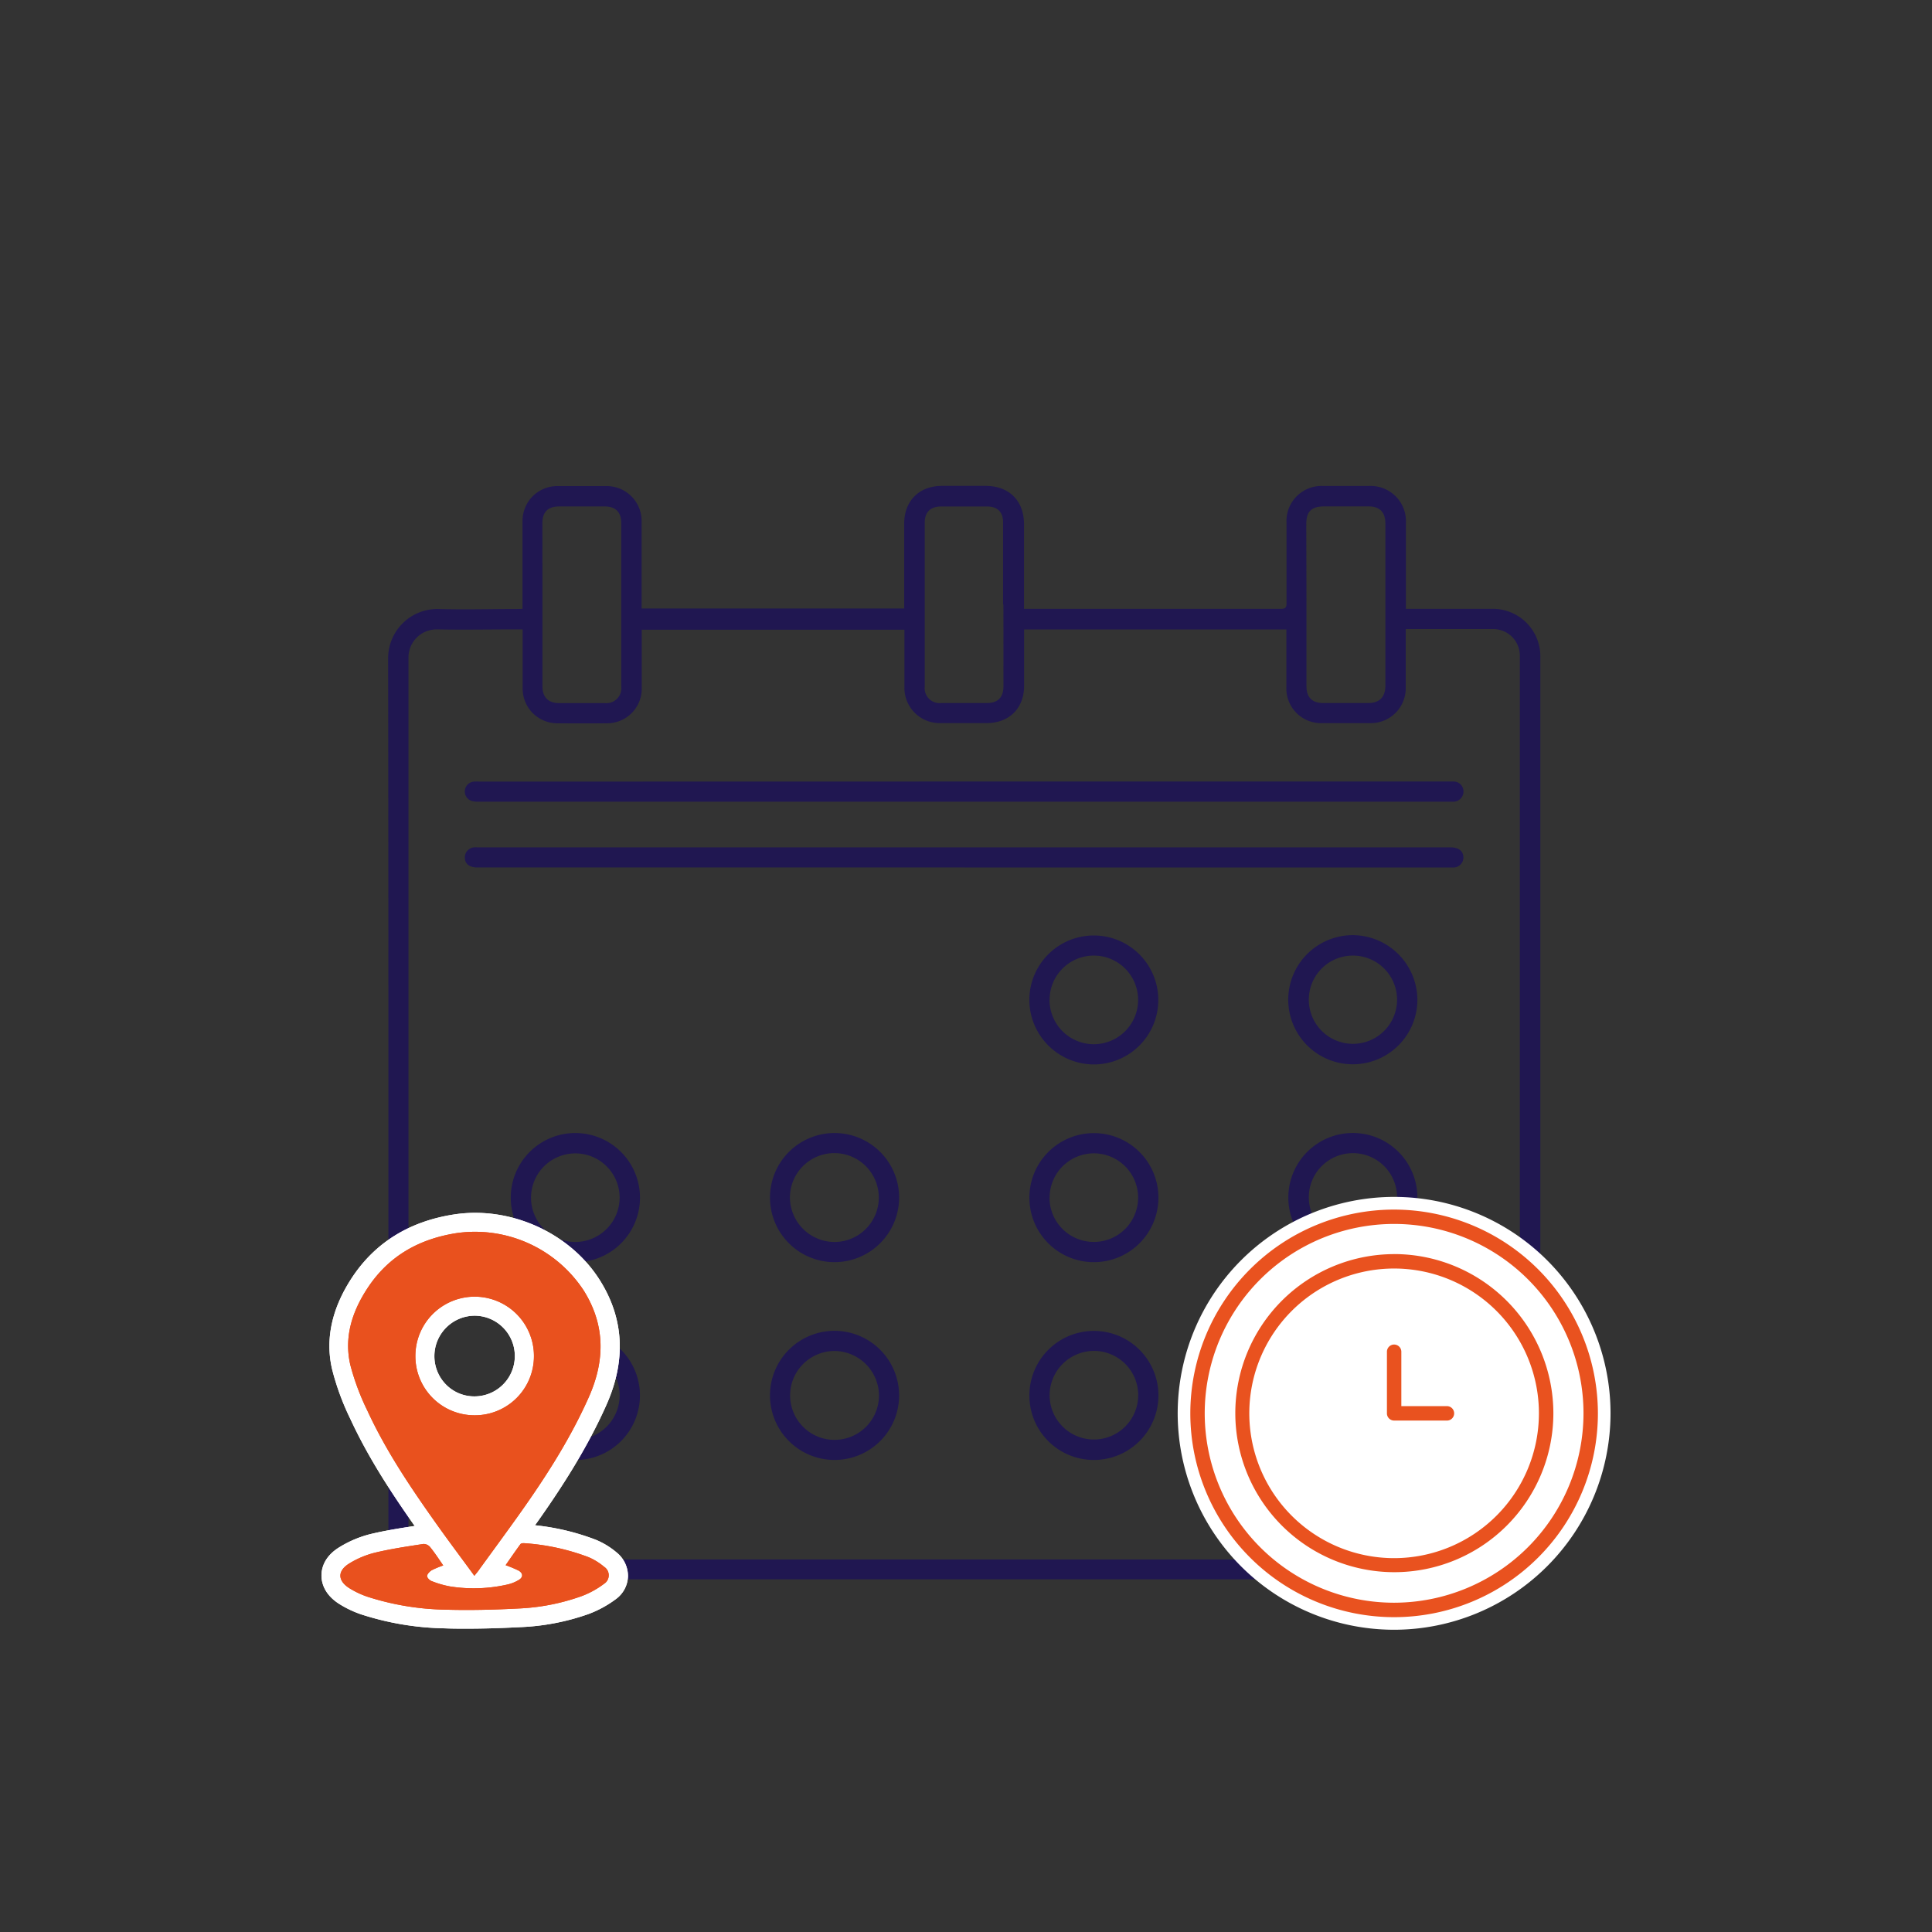 <svg id="Layer_1" data-name="Layer 1" xmlns="http://www.w3.org/2000/svg" viewBox="0 0 425.2 425.2"><rect x="0" y="0" width="425.2" height="425.2" fill="#333333" stroke="none"/><defs><style>.cls-1{fill:#201751;}.cls-2{fill:#fff;}.cls-3{fill:#e9521f;}.cls-4{fill:#e9511e;}</style></defs><path class="cls-1" d="M115,134v-1.36q0-9,0-18a7.64,7.64,0,0,1,7.58-7.66c3.67,0,7.34,0,11,0a7.68,7.68,0,0,1,7.63,7.64q0,9,0,18v1.3H199V115.24c0-5,3.29-8.29,8.26-8.3h9.66c5.18,0,8.44,3.25,8.45,8.46,0,5.74,0,11.48,0,17.21V134h1.29q27.6,0,55.21,0c1.05,0,1.28-.32,1.27-1.31,0-5.89,0-11.78,0-17.66a7.71,7.71,0,0,1,8.1-8.07q5,0,10,0a7.76,7.76,0,0,1,8.18,8.12V134h18.72A10.46,10.46,0,0,1,339,144.82v192a10.49,10.49,0,0,1-8.67,10.66,8,8,0,0,1-1.55.11H95.7a10.32,10.32,0,0,1-10.22-10.39q0-38.65,0-77.31c0-38.29,0-76.57-.06-114.86a10.85,10.85,0,0,1,11.13-11c5.69.17,11.4,0,17.1,0Zm194.38,4.49c0,4.43,0,8.68,0,12.94a7.68,7.68,0,0,1-7.66,7.72c-3.55,0-7.11,0-10.66,0a7.64,7.64,0,0,1-7.95-8V138.53H225.39v1.28c0,3.7,0,7.4,0,11.11,0,5-3.31,8.2-8.23,8.22-3.37,0-6.74,0-10.11,0a7.75,7.75,0,0,1-8-8c0-3.78,0-7.56,0-11.33v-1.22H141.24v1.28c0,3.89,0,7.77,0,11.66a7.62,7.62,0,0,1-7.48,7.65q-5.67.06-11.33,0a7.62,7.62,0,0,1-7.4-7.5c0-4,0-7.92,0-11.89v-1.27H113.7c-5.85,0-11.71.11-17.55,0a6.18,6.18,0,0,0-6.25,6.31q0,96,0,192.07a6,6,0,0,0,6.33,6.31h232a6.9,6.9,0,0,0,1.43-.11c3.09-.66,4.83-3,4.83-6.37V145c0-.22,0-.45,0-.67a5.85,5.85,0,0,0-6-5.88h-19Zm-190-5.42v18c0,2.35,1.29,3.66,3.61,3.67h10.11a3.29,3.29,0,0,0,3.63-3.65v-36c0-2.36-1.25-3.62-3.61-3.63h-10c-2.54,0-3.75,1.2-3.75,3.72Zm168.15-.12c0,6,0,12.07,0,18.1,0,2.44,1.26,3.67,3.7,3.68h9.88c2.46,0,3.76-1.29,3.79-3.76,0-1.88,0-3.77,0-5.66q0-15,0-30c0-2.61-1.23-3.86-3.75-3.86h-9.66c-2.87,0-4,1.08-4,3.94Zm-66.77.11q0-9,0-18.09c0-2.28-1.22-3.49-3.5-3.5H207.12c-2.32,0-3.6,1.23-3.6,3.53q0,18,0,36.08a3.29,3.29,0,0,0,3.64,3.65h10q3.67,0,3.68-3.68Q220.85,142,220.83,133Z"/><path class="cls-1" d="M212.23,190.91H105.05c-1.75,0-2.73-.78-2.75-2.17a2.23,2.23,0,0,1,2-2.25,8.84,8.84,0,0,1,.89,0h214c1.68,0,2.67.65,2.85,1.86a2.2,2.2,0,0,1-2.11,2.57H212.23Z"/><path class="cls-1" d="M212.18,172H318.69c.41,0,.82,0,1.22,0a2.17,2.17,0,0,1,2.18,2.19,2.25,2.25,0,0,1-2.14,2.25c-.26,0-.52,0-.78,0H105.26a4.91,4.91,0,0,1-1.53-.19,2.19,2.19,0,0,1,.5-4.23,11.76,11.76,0,0,1,1.33,0Z"/><path class="cls-1" d="M197.88,307.06a14.21,14.21,0,1,1-14.21-14.17A14.24,14.24,0,0,1,197.88,307.06Zm-14.21-9.73a9.78,9.78,0,1,0,9.78,9.73A9.87,9.87,0,0,0,183.67,297.33Z"/><path class="cls-1" d="M183.65,277.78a14.21,14.21,0,1,1,14.23-14A14.24,14.24,0,0,1,183.65,277.78Zm0-4.44a9.78,9.78,0,1,0-9.8-9.72A9.85,9.85,0,0,0,183.7,273.34Z"/><path class="cls-1" d="M226.55,263.59a14.2,14.2,0,1,1,14.16,14.19A14.19,14.19,0,0,1,226.55,263.59Zm4.43,0a9.75,9.75,0,1,0,9.72-9.76A9.76,9.76,0,0,0,231,263.56Z"/><path class="cls-1" d="M140.85,263.53a14.22,14.22,0,1,1-14.45-14.17A14.24,14.24,0,0,1,140.85,263.53Zm-4.48.06a9.75,9.75,0,1,0-9.71,9.75A9.79,9.79,0,0,0,136.37,263.59Z"/><path class="cls-1" d="M226.55,307.08a14.2,14.2,0,1,1,14,14.23A14.17,14.17,0,0,1,226.55,307.08ZM231,307a9.75,9.75,0,1,0,9.78-9.69A9.79,9.79,0,0,0,231,307Z"/><path class="cls-1" d="M140.84,307.09a14.22,14.22,0,1,1-14.06-14.2A14.23,14.23,0,0,1,140.84,307.09Zm-4.47,0a9.75,9.75,0,1,0-9.74,9.75A9.75,9.75,0,0,0,136.37,307.13Z"/><path class="cls-1" d="M311.94,220.16a14.21,14.21,0,1,1-14.17-14.35A14.29,14.29,0,0,1,311.94,220.16Zm-23.89-.11a9.71,9.71,0,1,0,9.68-9.74A9.68,9.68,0,0,0,288.05,220.05Z"/><path class="cls-1" d="M226.54,220a14.19,14.19,0,1,1,13.88,14.26A14.25,14.25,0,0,1,226.54,220Zm4.44,0a9.75,9.75,0,1,0,9.76-9.69A9.72,9.72,0,0,0,231,220Z"/><path class="cls-1" d="M311.94,263.51a14.2,14.2,0,1,1-28.4.08,14.2,14.2,0,0,1,28.4-.08Zm-23.89.08a9.71,9.71,0,1,0,9.65-9.8A9.7,9.7,0,0,0,288.05,263.59Z"/><path class="cls-1" d="M311.94,307.11a14.2,14.2,0,1,1-14.12-14.22A14.22,14.22,0,0,1,311.94,307.11Zm-4.47-.06a9.71,9.71,0,1,0-9.65,9.83A9.75,9.75,0,0,0,307.47,307.05Z"/><path class="cls-2" d="M306.82,357.29a46.24,46.24,0,1,1,46.24-46.23A46.28,46.28,0,0,1,306.82,357.29Z"/><path class="cls-3" d="M306.82,347.49a36.44,36.44,0,1,1,36.44-36.43A36.47,36.47,0,0,1,306.82,347.49Zm0-66.91a30.48,30.48,0,1,0,30.48,30.48A30.51,30.51,0,0,0,306.82,280.58Z"/><path class="cls-2" d="M306.82,348.88a37.82,37.82,0,1,1,37.83-37.82A37.87,37.87,0,0,1,306.82,348.88Zm0-72.87a35,35,0,1,0,35.05,35.05A35.08,35.08,0,0,0,306.82,276Zm0,66.91a31.87,31.87,0,1,1,31.87-31.86A31.89,31.89,0,0,1,306.82,342.92Zm0-60.95a29.09,29.09,0,1,0,29.09,29.09A29.12,29.12,0,0,0,306.82,282Z"/><path class="cls-3" d="M306.82,357.29a46.24,46.24,0,1,1,46.24-46.23A46.28,46.28,0,0,1,306.82,357.29Zm0-86.52a40.29,40.29,0,1,0,40.29,40.29A40.33,40.33,0,0,0,306.82,270.77Z"/><path class="cls-2" d="M306.82,358.68a47.63,47.63,0,1,1,47.63-47.62A47.67,47.67,0,0,1,306.82,358.68Zm0-92.47a44.85,44.85,0,1,0,44.85,44.85A44.89,44.89,0,0,0,306.82,266.21Zm0,86.52a41.68,41.68,0,1,1,41.68-41.67A41.73,41.73,0,0,1,306.82,352.73Zm0-80.57a38.9,38.9,0,1,0,38.9,38.9A38.94,38.94,0,0,0,306.82,272.16Z"/><path class="cls-3" d="M318.32,314h-11.5a3,3,0,0,1-3-3V297.5a3,3,0,1,1,5.95,0v10.58h8.52a3,3,0,1,1,0,5.95Z"/><path class="cls-2" d="M318.32,315.42h-11.5a4.37,4.37,0,0,1-4.36-4.36V297.5a4.37,4.37,0,0,1,8.73,0v9.19h7.13a4.37,4.37,0,1,1,0,8.73Zm-11.5-19.51a1.59,1.59,0,0,0-1.58,1.59v13.56a1.58,1.58,0,0,0,1.58,1.58h11.5a1.59,1.59,0,1,0,0-3.17h-9.91v-12A1.59,1.59,0,0,0,306.82,295.91Z"/><path class="cls-1" d="M104.4,346.8c-2.87-3.92-5.62-7.58-8.27-11.31-5.68-8-11.14-16.08-15.26-25a53.86,53.86,0,0,1-3.77-10.09c-1.42-6.13.4-11.75,3.79-16.91,4.65-7.06,11.3-10.8,19.57-12.1a28.61,28.61,0,0,1,28,12.62c4.76,7.6,4.71,15.39,1.15,23.42-4.33,9.76-10.14,18.62-16.34,27.25-2.54,3.54-5.12,7.06-7.69,10.59C105.29,345.73,104.92,346.15,104.4,346.8Zm0-35.32a13,13,0,0,0,13.11-13.06,13,13,0,0,0-26.09,0A13,13,0,0,0,104.39,311.48Z"/><path class="cls-2" d="M104.27,353.66l-3.22-4.4-2.7-3.65c-1.95-2.64-3.79-5.13-5.62-7.7-6.47-9.09-11.6-16.94-15.64-25.66a56.57,56.57,0,0,1-4-10.9c-1.54-6.62-.07-13.39,4.36-20.14,5.08-7.71,12.61-12.39,22.41-13.92,12.37-1.94,25.61,4,32.19,14.52,5.27,8.39,5.76,17.59,1.44,27.32-4.76,10.73-11.15,20.17-16.77,28q-3.09,4.31-6.22,8.57l-1.48,2c-.25.35-.52.68-.85,1.08Zm.33-78.41a22.82,22.82,0,0,0-3.5.27c-7.48,1.17-12.95,4.53-16.73,10.27-3.17,4.83-4.23,9.31-3.21,13.68a50.54,50.54,0,0,0,3.49,9.28c3.77,8.14,8.67,15.61,14.87,24.32,1.6,2.25,3.22,4.45,4.91,6.75q2.76-3.78,5.49-7.57c5.37-7.47,11.46-16.46,15.91-26.5,3.22-7.24,2.94-13.44-.87-19.51A24.4,24.4,0,0,0,104.6,275.25Zm-.23,40.4a17.14,17.14,0,0,1-17.12-17.2,17.24,17.24,0,0,1,17.18-17.23h0a17.22,17.22,0,1,1-.06,34.43h0Zm.09-26.09h0a8.91,8.91,0,0,0-6.27,15.19,8.71,8.71,0,0,0,6.2,2.57h0a8.88,8.88,0,0,0,.07-17.76Z"/><path class="cls-1" d="M97.55,344.53A19.06,19.06,0,0,0,95,345.59c-.44.27-1,.85-1,1.27s.61,1,1.07,1.14a21.14,21.14,0,0,0,4,1.15,33.41,33.41,0,0,0,12.72-.45,8.54,8.54,0,0,0,2.42-1c.94-.58.92-1.41,0-2a26.4,26.4,0,0,0-2.93-1.23c1.06-1.53,2.14-3.1,3.27-4.64.13-.18.55-.22.82-.2a49.05,49.05,0,0,1,14.12,3.06,13.45,13.45,0,0,1,3.46,2.13,2.22,2.22,0,0,1,0,3.74,19.62,19.62,0,0,1-4.91,2.71A47.07,47.07,0,0,1,114.15,354c-5.36.28-10.74.42-16.1.26a59.26,59.26,0,0,1-17.25-2.87,19.11,19.11,0,0,1-3.8-1.79c-2.71-1.65-2.82-3.86-.11-5.52a19.88,19.88,0,0,1,5.67-2.37c3.49-.84,7.07-1.36,10.62-1.91a1.9,1.9,0,0,1,1.46.66C95.67,341.72,96.58,343.13,97.55,344.53Z"/><path class="cls-2" d="M102.74,358.44c-1.67,0-3.27,0-4.82-.07a63.11,63.11,0,0,1-18.45-3.08,22.85,22.85,0,0,1-4.63-2.18c-3.56-2.17-4.09-4.92-4.09-6.37s.51-4.15,4-6.26a24.25,24.25,0,0,1,6.88-2.88c3.24-.77,6.51-1.28,9.68-1.77l1.27-.2a6,6,0,0,1,5.38,2.21c.83,1.05,1.57,2.14,2.28,3.18.25.38.51.76.77,1.13l2.22,3.21c.83,0,1.64,0,2.45,0l3-4.32c.84-1.2,1.7-2.43,2.58-3.63a5,5,0,0,1,4.55-1.89,52.35,52.35,0,0,1,15.3,3.35,17.19,17.19,0,0,1,4.57,2.78,6.68,6.68,0,0,1,2.53,5.28,6.44,6.44,0,0,1-2.66,5,24.11,24.11,0,0,1-6,3.28,51.14,51.14,0,0,1-15.18,2.9C110.16,358.33,106.31,358.44,102.74,358.44ZM80.58,346.76a15.4,15.4,0,0,0,1.55.64,49.39,49.39,0,0,0,8.5,2,4.77,4.77,0,0,1-.07-5c-2.42.39-4.74.79-7,1.34A14.89,14.89,0,0,0,80.58,346.76Zm37.9-2.56a5.1,5.1,0,0,1,.68,2.43,5,5,0,0,1-.78,2.75,37.68,37.68,0,0,0,8.27-2,12.91,12.91,0,0,0,1.58-.7l-.25-.1A40.3,40.3,0,0,0,118.48,344.2ZM91.37,343l0,0Z"/><path class="cls-1" d="M104.4,346.8c-2.87-3.92-5.62-7.58-8.27-11.31-5.68-8-11.14-16.08-15.26-25a53.86,53.86,0,0,1-3.77-10.09c-1.42-6.13.4-11.75,3.79-16.91,4.65-7.06,11.3-10.8,19.57-12.1a28.61,28.61,0,0,1,28,12.62c4.76,7.6,4.71,15.39,1.15,23.42-4.33,9.76-10.14,18.62-16.34,27.25-2.54,3.54-5.12,7.06-7.69,10.59C105.29,345.73,104.92,346.15,104.4,346.8Zm0-35.32a13,13,0,0,0,13.11-13.06,13,13,0,0,0-26.09,0A13,13,0,0,0,104.39,311.48Z"/><path class="cls-2" d="M104.27,353.66l-3.22-4.4-2.7-3.65c-1.95-2.64-3.79-5.13-5.62-7.7-6.47-9.09-11.6-16.94-15.64-25.66a56.57,56.57,0,0,1-4-10.9c-1.54-6.62-.07-13.39,4.36-20.14,5.08-7.71,12.61-12.39,22.41-13.92,12.37-1.94,25.61,4,32.19,14.52,5.27,8.39,5.76,17.59,1.44,27.32-4.76,10.73-11.15,20.17-16.77,28q-3.09,4.31-6.22,8.57l-1.48,2c-.25.35-.52.68-.85,1.08Zm.33-78.41a22.82,22.82,0,0,0-3.5.27c-7.48,1.17-12.95,4.53-16.73,10.27-3.17,4.83-4.23,9.31-3.21,13.68a50.54,50.54,0,0,0,3.49,9.28c3.77,8.14,8.67,15.61,14.87,24.32,1.6,2.25,3.22,4.45,4.91,6.75q2.76-3.78,5.49-7.57c5.37-7.47,11.46-16.46,15.91-26.5,3.22-7.24,2.94-13.44-.87-19.51A24.4,24.4,0,0,0,104.6,275.25Zm-.23,40.4a17.14,17.14,0,0,1-17.12-17.2,17.24,17.24,0,0,1,17.18-17.23h0a17.22,17.22,0,1,1-.06,34.43h0Zm.09-26.09h0a8.91,8.91,0,0,0-6.27,15.19,8.71,8.71,0,0,0,6.2,2.57h0a8.88,8.88,0,0,0,.07-17.76Z"/><path class="cls-1" d="M97.55,344.53A19.06,19.06,0,0,0,95,345.59c-.44.27-1,.85-1,1.27s.61,1,1.07,1.14a21.14,21.14,0,0,0,4,1.15,33.41,33.41,0,0,0,12.72-.45,8.54,8.54,0,0,0,2.42-1c.94-.58.92-1.41,0-2a26.4,26.4,0,0,0-2.93-1.23c1.06-1.53,2.14-3.1,3.27-4.64.13-.18.55-.22.82-.2a49.05,49.05,0,0,1,14.12,3.06,13.45,13.45,0,0,1,3.46,2.13,2.22,2.22,0,0,1,0,3.74,19.62,19.62,0,0,1-4.91,2.71A47.07,47.07,0,0,1,114.15,354c-5.36.28-10.74.42-16.1.26a59.26,59.26,0,0,1-17.25-2.87,19.11,19.11,0,0,1-3.8-1.79c-2.71-1.65-2.82-3.86-.11-5.52a19.88,19.88,0,0,1,5.67-2.37c3.49-.84,7.07-1.36,10.62-1.91a1.9,1.9,0,0,1,1.46.66C95.67,341.72,96.58,343.13,97.55,344.53Z"/><path class="cls-2" d="M102.74,358.44c-1.67,0-3.27,0-4.82-.07a63.11,63.11,0,0,1-18.45-3.08,22.85,22.85,0,0,1-4.63-2.18c-3.56-2.17-4.09-4.92-4.09-6.37s.51-4.15,4-6.26a24.25,24.25,0,0,1,6.88-2.88c3.24-.77,6.51-1.28,9.68-1.77l1.27-.2a6,6,0,0,1,5.38,2.21c.83,1.05,1.57,2.14,2.28,3.18.25.38.51.76.77,1.13l2.22,3.21c.83,0,1.64,0,2.45,0l3-4.32c.84-1.2,1.7-2.43,2.58-3.63a5,5,0,0,1,4.55-1.89,52.35,52.35,0,0,1,15.3,3.35,17.19,17.19,0,0,1,4.57,2.78,6.68,6.68,0,0,1,2.53,5.28,6.44,6.44,0,0,1-2.66,5,24.11,24.11,0,0,1-6,3.28,51.14,51.14,0,0,1-15.18,2.9C110.16,358.33,106.31,358.44,102.74,358.44ZM80.58,346.76a15.4,15.4,0,0,0,1.55.64,49.39,49.39,0,0,0,8.5,2,4.77,4.77,0,0,1-.07-5c-2.42.39-4.74.79-7,1.34A14.89,14.89,0,0,0,80.58,346.76Zm37.9-2.56a5.1,5.1,0,0,1,.68,2.43,5,5,0,0,1-.78,2.75,37.68,37.68,0,0,0,8.27-2,12.91,12.91,0,0,0,1.58-.7l-.25-.1A40.3,40.3,0,0,0,118.48,344.2ZM91.37,343l0,0Z"/><path class="cls-4" d="M104.4,346.8c-2.87-3.92-5.62-7.58-8.27-11.31-5.68-8-11.14-16.08-15.26-25a53.86,53.86,0,0,1-3.77-10.09c-1.42-6.13.4-11.75,3.79-16.91,4.65-7.06,11.3-10.8,19.57-12.1a28.61,28.61,0,0,1,28,12.62c4.76,7.6,4.71,15.39,1.15,23.42-4.33,9.76-10.14,18.62-16.34,27.25-2.54,3.54-5.12,7.06-7.69,10.59C105.29,345.73,104.92,346.15,104.4,346.8Zm0-35.32a13,13,0,0,0,13.11-13.06,13,13,0,0,0-26.09,0A13,13,0,0,0,104.39,311.48Z"/><path class="cls-4" d="M97.55,344.53A19.06,19.06,0,0,0,95,345.59c-.44.27-1,.85-1,1.27s.61,1,1.07,1.14a21.14,21.14,0,0,0,4,1.15,33.41,33.41,0,0,0,12.72-.45,8.54,8.54,0,0,0,2.42-1c.94-.58.92-1.41,0-2a26.4,26.4,0,0,0-2.93-1.23c1.06-1.53,2.14-3.1,3.27-4.64.13-.18.55-.22.82-.2a49.05,49.05,0,0,1,14.12,3.06,13.45,13.45,0,0,1,3.46,2.13,2.22,2.22,0,0,1,0,3.74,19.62,19.62,0,0,1-4.91,2.71A47.07,47.07,0,0,1,114.15,354c-5.36.28-10.74.42-16.1.26a59.26,59.26,0,0,1-17.25-2.87,19.11,19.11,0,0,1-3.8-1.79c-2.71-1.65-2.82-3.86-.11-5.52a19.88,19.88,0,0,1,5.67-2.37c3.49-.84,7.07-1.36,10.62-1.91a1.9,1.9,0,0,1,1.46.66C95.67,341.72,96.58,343.13,97.55,344.53Z"/><path class="cls-4" d="M104.4,346.8c-2.87-3.92-5.62-7.58-8.27-11.31-5.68-8-11.14-16.08-15.26-25a53.86,53.86,0,0,1-3.77-10.09c-1.42-6.13.4-11.75,3.79-16.91,4.65-7.06,11.3-10.8,19.57-12.1a28.61,28.61,0,0,1,28,12.62c4.76,7.6,4.71,15.39,1.15,23.42-4.33,9.76-10.14,18.62-16.34,27.25-2.54,3.54-5.12,7.06-7.69,10.59C105.29,345.73,104.92,346.15,104.4,346.8Zm0-35.32a13,13,0,0,0,13.11-13.06,13,13,0,0,0-26.09,0A13,13,0,0,0,104.39,311.48Z"/><path class="cls-4" d="M97.55,344.53A19.06,19.06,0,0,0,95,345.59c-.44.27-1,.85-1,1.27s.61,1,1.07,1.14a21.14,21.14,0,0,0,4,1.15,33.41,33.41,0,0,0,12.72-.45,8.54,8.54,0,0,0,2.42-1c.94-.58.92-1.41,0-2a26.4,26.4,0,0,0-2.93-1.23c1.06-1.53,2.14-3.1,3.27-4.64.13-.18.55-.22.82-.2a49.05,49.05,0,0,1,14.12,3.06,13.45,13.45,0,0,1,3.46,2.13,2.22,2.22,0,0,1,0,3.74,19.62,19.62,0,0,1-4.91,2.71A47.07,47.07,0,0,1,114.15,354c-5.36.28-10.74.42-16.1.26a59.26,59.26,0,0,1-17.25-2.87,19.11,19.11,0,0,1-3.8-1.79c-2.71-1.65-2.82-3.86-.11-5.52a19.88,19.88,0,0,1,5.67-2.37c3.49-.84,7.07-1.36,10.62-1.91a1.9,1.9,0,0,1,1.46.66C95.67,341.72,96.58,343.13,97.55,344.53Z"/></svg>